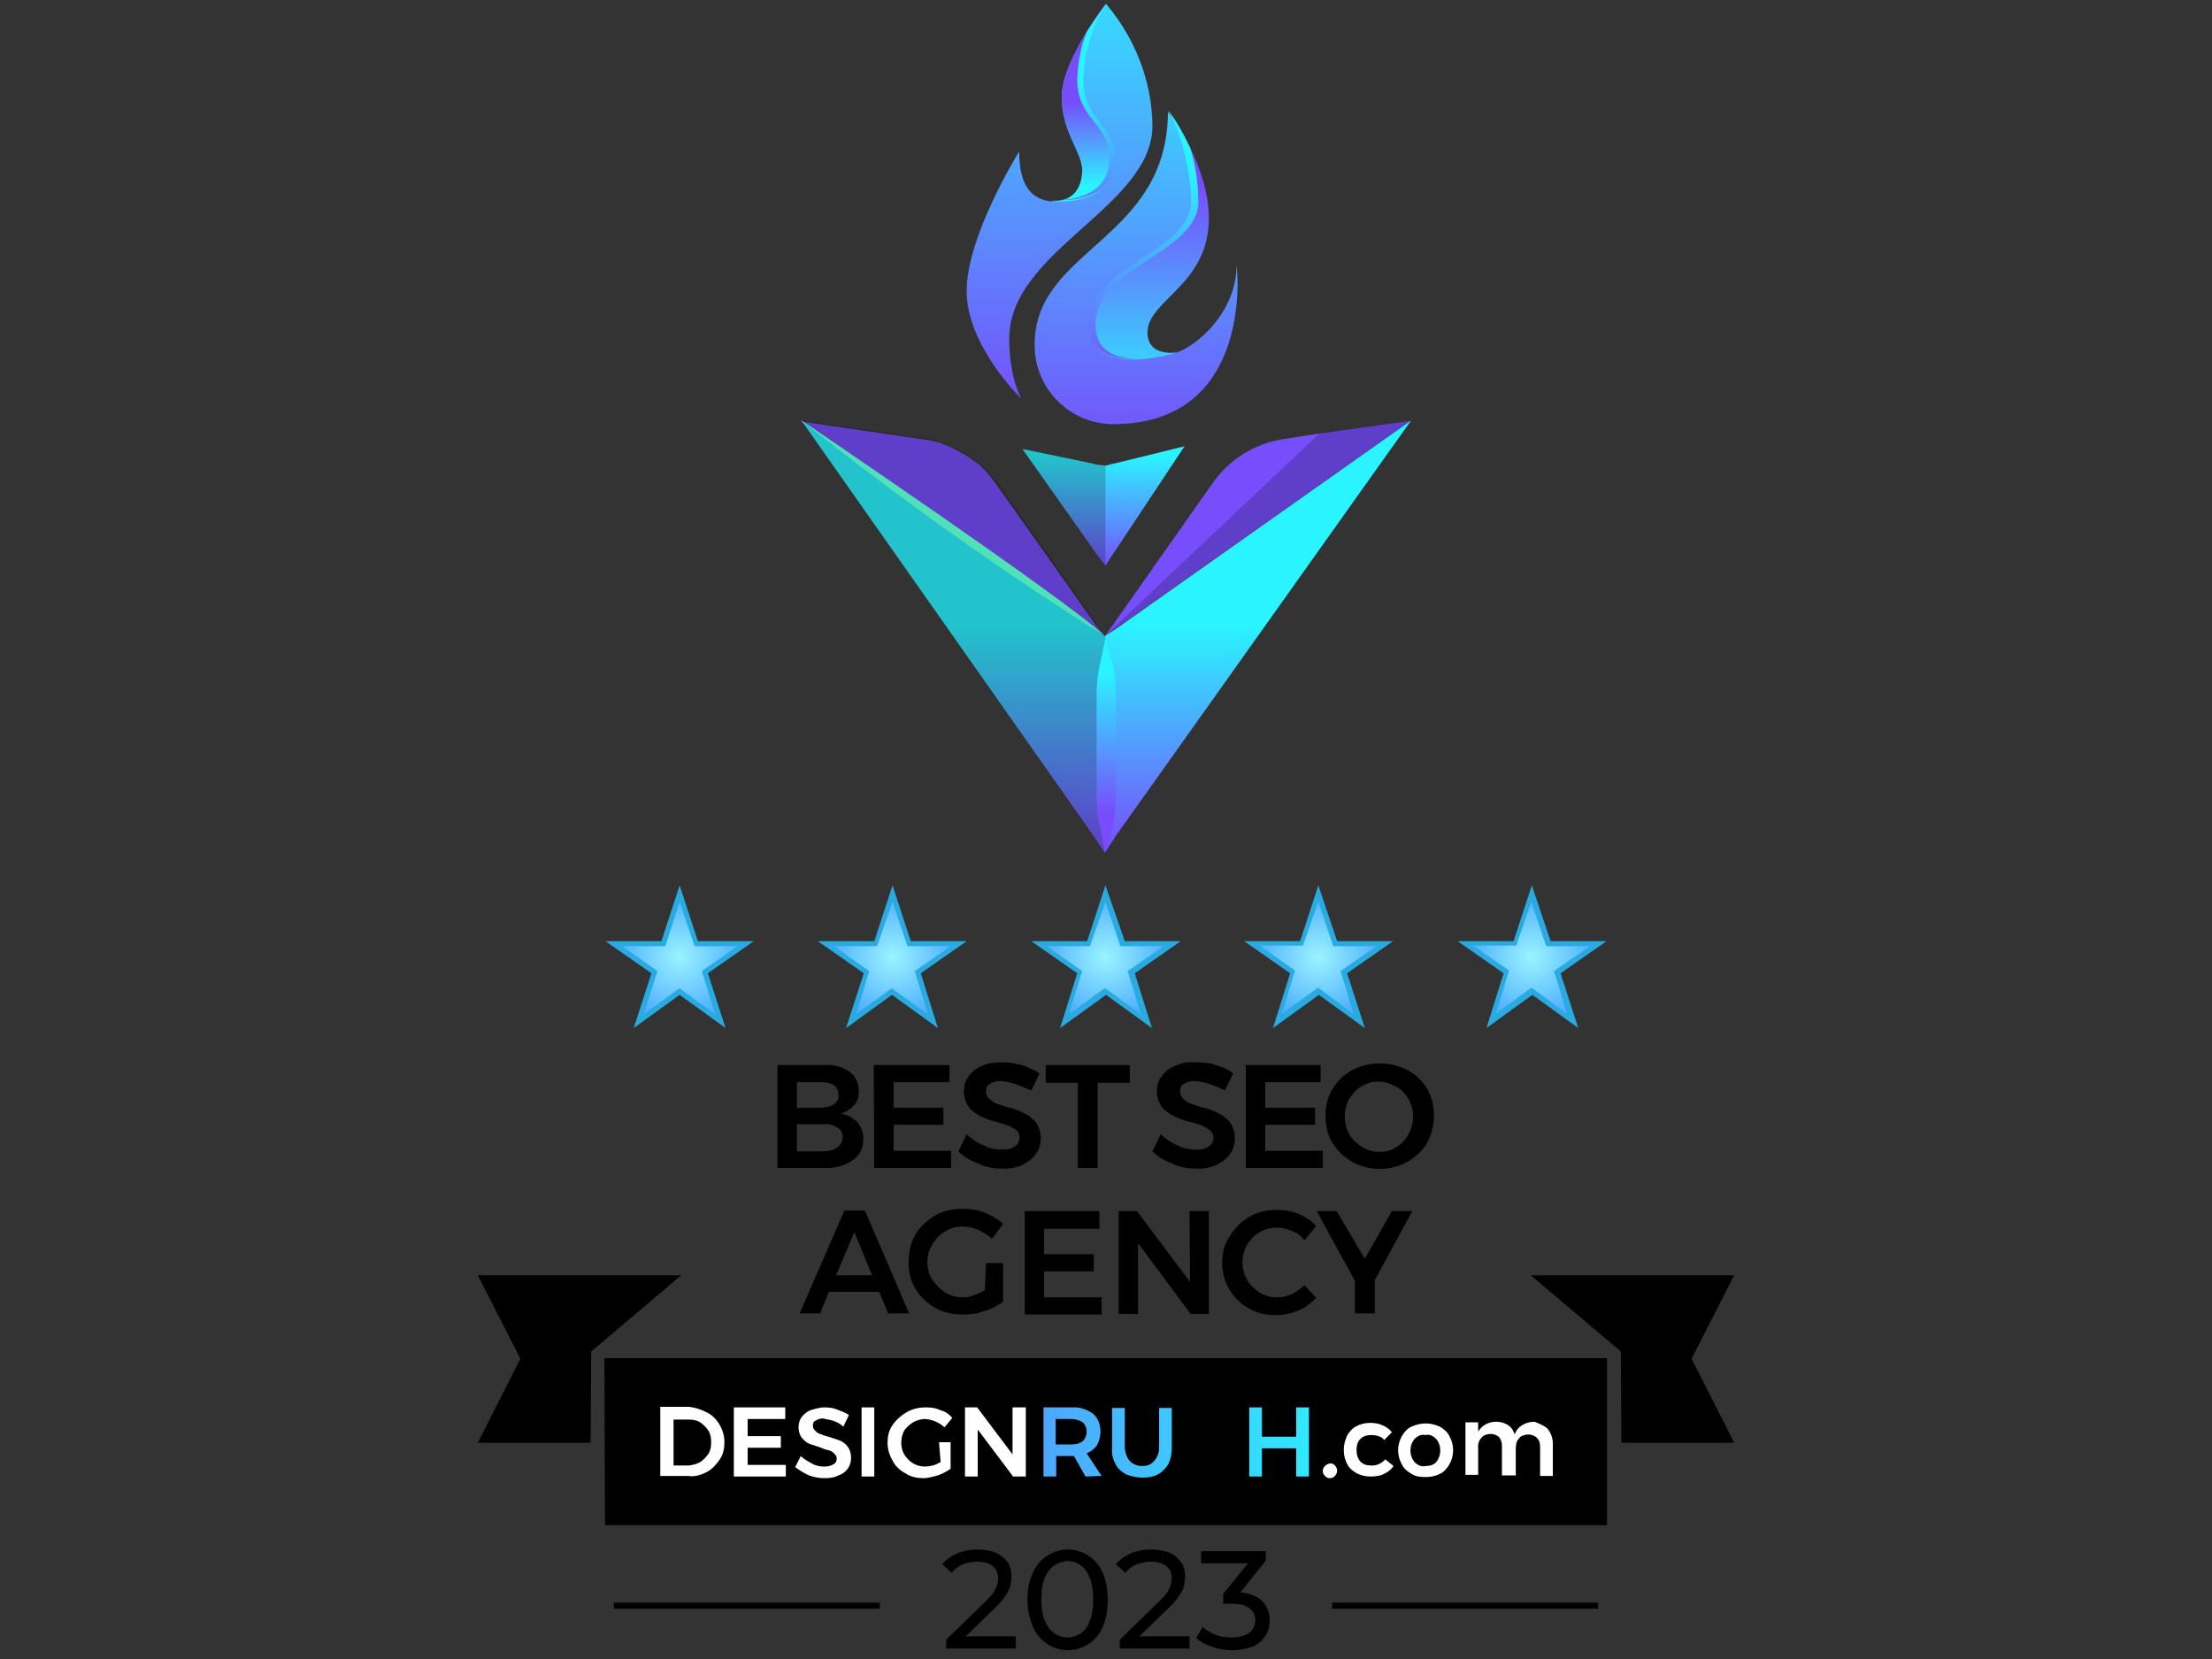 <?xml version="1.0" encoding="UTF-8"?> <svg xmlns="http://www.w3.org/2000/svg" xmlns:xlink="http://www.w3.org/1999/xlink" viewBox="0 0 400 300"><rect x="0" y="0" width="400" height="300" fill="#333333" stroke="none"/><linearGradient id="a"><stop offset="0" stop-color="#784cfb"></stop><stop offset="1" stop-color="#2af4ff"></stop></linearGradient><linearGradient id="b" gradientUnits="userSpaceOnUse" x1="121.632" x2="245.277" xlink:href="#a" y1="260.744" y2="260.744"></linearGradient><linearGradient id="c" gradientUnits="userSpaceOnUse" x1="121.632" x2="245.277" xlink:href="#a" y1="260.9" y2="260.9"></linearGradient><linearGradient id="d" gradientUnits="userSpaceOnUse" x1="121.632" x2="245.277" xlink:href="#a" y1="260.75" y2="260.75"></linearGradient><linearGradient id="e" gradientTransform="matrix(0 1 -1 0 -901.42 674.81)" gradientUnits="userSpaceOnUse" x1="-520.465" x2="-561.775" xlink:href="#a" y1="-1101.47" y2="-1101.47"></linearGradient><linearGradient id="f" gradientTransform="matrix(0 1 -1 0 -901.42 674.81)" gradientUnits="userSpaceOnUse" x1="-571.734" x2="-592.519" xlink:href="#a" y1="-1100.97" y2="-1100.97"></linearGradient><linearGradient id="g" gradientTransform="matrix(0 1 -1 0 -901.42 674.81)" gradientUnits="userSpaceOnUse" x1="-527.679" x2="-553.133" xlink:href="#a" y1="-1101.47" y2="-1101.47"></linearGradient><linearGradient id="h" gradientUnits="userSpaceOnUse" x1="191.6" x2="191.6" xlink:href="#a" y1="75.511" y2="-12.895"></linearGradient><linearGradient id="i" gradientUnits="userSpaceOnUse" x1="205.444" x2="205.444" xlink:href="#a" y1="83.061" y2=".986"></linearGradient><linearGradient id="j" gradientUnits="userSpaceOnUse" x1="207.75" x2="207.75" xlink:href="#a" y1="33.22" y2="74.555"></linearGradient><linearGradient id="k" gradientUnits="userSpaceOnUse" x1="212.4" x2="212.4" xlink:href="#a" y1="63.716" y2="63.591"></linearGradient><linearGradient id="l" gradientUnits="userSpaceOnUse" x1="206.75" x2="206.75" xlink:href="#a" y1="69.291" y2="30.948"></linearGradient><linearGradient id="m" gradientUnits="userSpaceOnUse" x1="195.75" x2="195.75" xlink:href="#a" y1="18.357" y2="33.642"></linearGradient><linearGradient id="n" gradientUnits="userSpaceOnUse" x1="196.5" x2="196.5" xlink:href="#a" y1="45.711" y2="15.253"></linearGradient><linearGradient id="o"><stop offset="0" stop-color="#9af3ff"></stop><stop offset="1" stop-color="#4cacfd"></stop></linearGradient><radialGradient id="p" cx="199.9" cy="173.12" gradientUnits="userSpaceOnUse" r="11.763" xlink:href="#o"></radialGradient><radialGradient id="q" cx="238.4" cy="173.12" gradientUnits="userSpaceOnUse" r="11.778" xlink:href="#o"></radialGradient><radialGradient id="r" cx="161.4" cy="173.12" gradientUnits="userSpaceOnUse" r="11.743" xlink:href="#o"></radialGradient><radialGradient id="s" cx="122.9" cy="173.12" gradientUnits="userSpaceOnUse" r="11.748" xlink:href="#o"></radialGradient><radialGradient id="t" cx="276.946" cy="173.12" gradientUnits="userSpaceOnUse" r="11.769" xlink:href="#o"></radialGradient><path d="m123.2 230.6h-36.8l7.7 15.1-7.7 15.2h20.4l.1-16.5z"></path><path d="m276.8 230.6h36.8l-7.7 15.1 7.7 15.2h-20.4l-.1-16.5z"></path><path d="m153.6 193.8c1.1.7 1.7 2.1 1.7 3.5 0 1-.2 1.9-.9 2.6-.6.7-1.5 1.2-2.3 1.5 1.1.1 2.1.7 3 1.6.7.9 1.1 2 1 3.1 0 1.5-.6 2.8-1.9 3.7-1.5 1-3.2 1.5-5.1 1.4h-8.5v-18.6h8.3c1.6-.2 3.4.3 4.7 1.2zm-2.7 5.8c.5-.4.9-1 .7-1.7 0-.6-.2-1.2-.7-1.6-.6-.4-1.4-.6-2.2-.6h-4.6v4.6h4.6c.9-.1 1.6-.2 2.2-.7zm.5 7.9c.6-.4 1-1.1 1-1.9 0-.7-.4-1.4-1-1.7-.7-.5-1.7-.7-2.7-.6h-4.6v4.9h4.6c1 0 2-.2 2.7-.7z"></path><path d="m158 192.6h13.7v3.1h-10.1v4.6h9v3.1h-9v4.7h10.4v3.1h-13.9z"></path><path d="m183.6 196c-.9-.2-1.7-.5-2.6-.5-.7 0-1.4.1-2 .5-.5.2-.7.7-.7 1.4 0 .5.2.9.5 1.2.4.4.7.6 1.2.9.7.2 1.4.5 2.1.7 1.1.2 2.1.6 3.1 1.1.9.4 1.5 1 2.1 1.6.6.9.9 1.9.9 2.8 0 1.1-.2 2.1-.9 3-.6.9-1.5 1.5-2.5 2-1.2.5-2.5.7-3.7.6-1.5 0-2.8-.2-4.2-.9-1.4-.5-2.6-1.2-3.6-2.2l1.5-3.1c.9.9 2 1.6 3.2 2.1 1 .5 2.1.7 3.2.7.9 0 1.6-.1 2.3-.6.9-.5 1.1-1.7.6-2.6 0-.1-.1-.2-.2-.2-.4-.4-.9-.6-1.4-.9-.7-.2-1.5-.5-2.2-.7-1-.2-2.1-.6-3.1-1.1-.7-.4-1.5-.9-2-1.6-.6-.9-.9-1.9-.9-2.8 0-1 .2-2 .9-2.8.6-.9 1.5-1.5 2.5-1.9 1.1-.5 2.3-.6 3.6-.6 2.3 0 4.7.7 6.7 2l-1.5 3.1c-.8-.3-1.8-.8-2.9-1.2z"></path><path d="m189.1 192.6h15.2v3.2h-5.8v15.4h-3.6v-15.4h-5.8z"></path><path d="m218.7 196c-.9-.2-1.7-.5-2.6-.5-.7 0-1.4.1-2 .5-.5.2-.7.7-.7 1.4 0 .5.2.9.5 1.2.4.4.7.6 1.2.9.7.2 1.4.5 2.1.7 1.1.2 2.1.6 3.1 1.1.9.4 1.5 1 2.1 1.6.6.9.9 1.9.9 2.8 0 1.1-.2 2.1-.9 3-.6.9-1.5 1.5-2.5 2-1.2.5-2.5.7-3.7.6-1.5 0-2.8-.2-4.2-.9-1.4-.5-2.6-1.2-3.6-2.2l1.5-3.1c.9.9 2 1.6 3.2 2.1 1 .5 2.1.7 3.2.7.9 0 1.6-.1 2.3-.6.9-.6 1.1-1.7.5-2.6 0-.1-.1-.1-.2-.2-.4-.4-.9-.6-1.4-.9-.5-.2-1.2-.5-2.2-.7s-2.1-.6-3.1-1.1c-.7-.4-1.5-.9-2.1-1.6-.6-.9-.9-1.9-.9-2.8 0-1 .2-2 .9-2.8.6-.9 1.5-1.5 2.5-1.9 1.1-.5 2.3-.7 3.7-.6 1.2 0 2.5.1 3.6.5s2.2.7 3.1 1.5l-1.5 3.1c-.7-.4-1.7-.8-2.8-1.2z"></path><path d="m225.1 192.6h13.7v3.1h-10v4.6h9v3.1h-9v4.7h10.4v3.1h-13.9v-18.5h-.2z"></path><path d="m254.5 193.5c3.1 1.6 4.9 4.8 4.8 8.3 0 1.7-.4 3.3-1.2 4.8s-2.1 2.6-3.6 3.5c-3.1 1.7-6.9 1.7-10 0-1.5-.9-2.7-2-3.6-3.5s-1.2-3.1-1.2-4.8c-.1-3.5 1.7-6.5 4.8-8.3 3.1-1.6 6.9-1.6 10 0zm-8.2 2.9c-1 .5-1.7 1.4-2.3 2.3-1.1 2-1.1 4.4 0 6.4.5 1 1.4 1.7 2.3 2.3 1 .6 2 .9 3.1.9s2.2-.2 3.1-.9c1-.5 1.7-1.4 2.2-2.3 1.7-3.1.7-6.9-2.2-8.6-1-.5-2-.9-3.1-.9-1-.1-2.1.2-3.1.8z"></path><path d="m160.6 237.5-1.6-3.9h-9.1l-1.6 3.9h-3.7l8.1-18.6h3.7l8 18.6zm-9.4-6.9h6.5l-3.2-7.8z"></path><path d="m178.3 228.4h3.1v7c-1.1.7-2.2 1.4-3.5 1.7-1.2.5-2.6.6-3.9.6-1.7 0-3.5-.4-4.9-1.2-1.5-.9-2.7-2-3.6-3.5s-1.2-3.1-1.2-4.8.4-3.5 1.2-4.9 2.1-2.6 3.6-3.5c1.6-.9 3.3-1.2 5.1-1.2 1.4 0 2.7.2 3.9.7s2.3 1.1 3.3 2l-2 2.7c-.7-.6-1.6-1.2-2.5-1.6s-1.9-.6-2.8-.6c-1.1 0-2.2.2-3.2.9-1 .5-1.7 1.4-2.3 2.3-.6 1-.9 2.1-.9 3.2s.2 2.2.9 3.2 1.4 1.7 2.3 2.3 2.1.9 3.2.9c.7 0 1.4-.1 2-.4.7-.2 1.4-.5 2-.9z"></path><path d="m185.1 219h13.7v3.2h-10v4.6h9v3.1h-9v4.7h10.4v3.1h-13.9v-18.7z"></path><path d="m215.1 219h3.5v18.6h-3.3l-9.5-12.8v12.8h-3.5v-18.6h3.3l9.6 12.8z"></path><path d="m233.6 222.6c-.9-.4-1.7-.6-2.7-.6-1.1 0-2.2.2-3.2.9-1 .5-1.7 1.4-2.2 2.2-1.1 2-1.1 4.3 0 6.3.5 1 1.4 1.7 2.2 2.3 1 .6 2.1.9 3.2.9.9 0 1.9-.2 2.7-.6s1.7-1 2.3-1.6l2.1 2.3c-1 1-2.1 1.9-3.3 2.3-2.8 1.2-6.2 1.1-8.9-.4-3-1.7-4.8-4.8-4.8-8.3 0-1.7.4-3.3 1.4-4.8.9-1.5 2.1-2.6 3.6-3.5s3.2-1.2 4.9-1.2c1.4 0 2.7.2 3.9.7s2.3 1.2 3.2 2.2l-2.1 2.6c-.6-.8-1.3-1.4-2.3-1.7z"></path><path d="m255.4 219-6.8 12.5v6h-3.6v-5.9l-6.9-12.6h3.6l5.1 8.6 4.9-8.6z"></path><path d="m109.3 245.6h181.3v30.2h-181.2z"></path><g fill="#fff"><path d="m127.8 255.4c1 .5 1.7 1.2 2.3 2.2s.9 2.1.9 3.2-.2 2.2-.9 3.2-1.4 1.7-2.3 2.2c-1 .5-2.2.9-3.3.7h-5.1v-12.5h5.2c1 .1 2 .4 3.2 1zm-1.2 9c.6-.4 1.1-.9 1.5-1.5s.5-1.4.5-2.1-.1-1.5-.5-2.1-.9-1.1-1.5-1.5-1.4-.5-2.1-.5h-2.7v8.3h2.8c.6-.1 1.3-.2 2-.6z"></path><path d="m132.9 254.5h9.1v2.1h-6.8v3.1h6v2.1h-6v3.1h6.9v2.1h-9.4v-12.5z"></path><path d="m150.6 256.9c-.6-.2-1.1-.2-1.7-.4-.5 0-1 .1-1.4.4-.4.1-.5.5-.5.9s.1.6.4.9.5.5.9.6c.5.2 1 .4 1.5.5.7.2 1.4.5 2.1.7.5.2 1 .6 1.4 1.1.4.6.6 1.2.6 2s-.2 1.4-.6 2c-.5.6-1 1-1.7 1.2-.7.4-1.6.5-2.5.5-1 0-2-.2-2.8-.5-.9-.4-1.7-.9-2.5-1.5l1-2c.6.6 1.4 1 2.1 1.4s1.5.5 2.2.5c.5 0 1.1-.1 1.6-.4.4-.2.6-.6.6-1s-.1-.6-.4-.9c-.2-.2-.5-.5-.9-.6s-.9-.2-1.5-.5c-.7-.2-1.4-.5-2.1-.7-.5-.2-1-.6-1.4-1.1s-.6-1.2-.6-1.9.2-1.4.6-1.9 1-1 1.6-1.2c.7-.2 1.6-.5 2.5-.5s1.6.1 2.3.4 1.5.5 2.1 1l-1 2.1c-.6-.6-1.3-.9-1.9-1.1z"></path><path d="m155.8 254.5h2.3v12.5h-2.3z"></path><path d="m169.8 260.8h2.1v4.8c-.7.5-1.5.9-2.3 1.2-.9.2-1.7.5-2.6.5-1.1 0-2.3-.2-3.3-.9-1-.5-1.9-1.4-2.3-2.3-.6-1-.9-2.1-.9-3.2s.2-2.2.9-3.2 1.5-1.7 2.5-2.3 2.2-.9 3.5-.9c.9 0 1.9.1 2.6.5.9.2 1.6.7 2.2 1.4l-1.4 1.7c-1-.9-2.2-1.4-3.5-1.5-.7 0-1.5.2-2.2.6-.6.4-1.2.9-1.6 1.5-.7 1.4-.7 3 0 4.3.4.6.9 1.2 1.6 1.6.6.4 1.4.6 2.2.6.5 0 .9-.1 1.4-.2s.9-.4 1.4-.6z"></path><path d="m183.2 254.5h2.3v12.5h-2.3l-6.4-8.5v8.5h-2.3v-12.5h2.2l6.4 8.5v-8.5z"></path></g><path d="m196.3 267-2.1-3.7h-3.2v3.7h-2.3v-12.5h5.2c1.4-.1 2.7.4 3.7 1.1.9.7 1.4 2 1.4 3.2 0 .9-.2 1.7-.6 2.5-.5.7-1.1 1.2-1.9 1.5l2.7 4.1zm-5.4-5.8h2.8c.7 0 1.5-.1 2.1-.6.5-.5.7-1.1.7-1.7s-.2-1.2-.7-1.7c-.6-.4-1.4-.6-2.1-.6h-2.8z" fill="url(#b)"></path><path d="m204.3 264.2c.6.6 1.4.9 2.2.9.9 0 1.6-.2 2.2-.9s.9-1.5.9-2.3v-7.3h2.3v7.3c0 1-.2 2-.6 2.8-.4.7-1.1 1.5-1.9 1.9-.9.5-1.9.6-2.8.6s-2-.2-3-.6c-.7-.4-1.5-1-1.9-1.9-.5-.9-.7-1.9-.6-2.8v-7.3h2.3v7.3c.1.8.3 1.6.9 2.3z" fill="url(#c)"></path><path d="m220.6 256.9c-.6-.2-1.1-.2-1.7-.4-.5 0-1 .1-1.4.4-.4.1-.5.5-.5.9s.1.6.4.9.5.5.9.6c.5.2 1 .4 1.5.5.7.2 1.4.5 2.1.7.5.2 1 .6 1.4 1.1.4.6.6 1.2.6 2s-.2 1.4-.6 2c-.5.6-1 1-1.7 1.2-.7.4-1.6.5-2.5.5-1 0-2-.2-2.8-.5-.9-.4-1.7-.9-2.5-1.5l1-2c.6.6 1.4 1 2.1 1.4s1.5.5 2.2.5c.5 0 1.1-.1 1.6-.4.4-.2.6-.6.6-1s-.1-.6-.4-.9-.5-.4-.9-.6c-.4-.1-.9-.2-1.5-.5-.7-.2-1.4-.5-2.1-.7-.5-.2-1-.6-1.4-1.1s-.6-1.2-.6-1.9.2-1.4.6-1.9 1-1 1.6-1.2c.7-.2 1.6-.5 2.5-.5s1.6.1 2.3.4c.7.2 1.5.5 2.1 1l-1 2.1c-.4-.6-1-.9-1.9-1.1z" fill="url(#c)"></path><path d="m225.9 254.5h2.3v5.3h6.2v-5.3h2.3v12.5h-2.3v-5.1h-6.2v5.1h-2.3z" fill="url(#d)"></path><path d="m241.4 265c.2.2.4.6.4.9 0 .4-.1.6-.4 1-.2.2-.5.4-.9.4s-.6-.1-.9-.4-.4-.6-.4-.9c0-.4.1-.6.4-.9.6-.6 1.4-.6 1.8-.1z" fill="#fff"></path><path d="m247.9 259.5c-.7 0-1.4.2-1.9.7s-.7 1.2-.7 2 .2 1.5.7 2.1c.5.5 1.1.7 1.9.7 1 .1 2-.4 2.6-1.1l1.5 1.2c-.4.6-1 1.1-1.7 1.4-.7.4-1.6.5-2.5.5s-1.7-.2-2.5-.6c-.7-.4-1.4-1-1.7-1.7-.4-.7-.6-1.6-.6-2.5s.2-1.7.6-2.6c.4-.7 1-1.4 1.7-1.7.7-.4 1.6-.6 2.5-.6.7 0 1.6.1 2.3.5.6.2 1.2.7 1.6 1.2l-1.4 1.4c-.4-.6-1.3-.9-2.4-.9z" fill="#fff"></path><path d="m260.4 258c.7.4 1.4 1 1.7 1.7.9 1.6.9 3.5 0 5.1-.4.7-1 1.4-1.7 1.7-.7.4-1.7.6-2.6.6s-1.9-.1-2.6-.6c-.7-.4-1.4-1-1.7-1.7-.9-1.6-.9-3.5 0-5.1.4-.7 1-1.4 1.7-1.7.9-.4 1.7-.6 2.6-.6s1.7.2 2.6.6zm-4.6 2.2c-1 1.2-1 3 0 4.2.5.5 1.2.9 2 .7.7 0 1.5-.2 1.9-.7 1-1.2 1-3 0-4.2-.5-.5-1.2-.9-1.9-.7-.8-.2-1.5.2-2 .7z" fill="#fff"></path><path d="m279.8 258.3c.6.7 1 1.7 1 2.7v5.9h-2.3v-5.3c0-.6-.1-1.1-.6-1.6-.4-.4-1-.6-1.5-.6-.6 0-1.4.2-1.7.7-.5.5-.6 1.2-.6 2v4.7h-2.5v-5.3c0-.6-.1-1.1-.5-1.6-.4-.4-1-.6-1.5-.6-.6 0-1.4.2-1.7.7-.5.5-.7 1.2-.6 2v4.7h-2.3v-9.5h2.3v1.7c1.1-1.9 3.6-2.3 5.4-1.2.6.4 1 1 1.2 1.7.5-1.5 2-2.3 3.6-2.3.7.3 1.6.6 2.3 1.2z" fill="#fff"></path><path d="m199.8 115c-.1 0-.2-.1-.4-.1l-1.4-1-.1-.1-39.9-28.4c-.1-.1-.2-.1-.4-.2l-.6-.4c-.1-.1-.2-.2-.4-.2-.1 0-.4-.2-.6-.4l-11.2-8 22.5 3.3c.7.1 1.6.2 2.3.5.4 0 .7.1 1.1.4.7.2 1.5.5 2.1.9.5.2 1.1.6 1.6.9.4.2.7.4 1.1.7.2.2.6.4.9.6.5.4.9.7 1.2 1 .9.9 1.7 1.9 2.5 3l17.9 25.3.1.2z" fill="#774efb"></path><path d="m199.8 115 1.7-2.3.1-.2 17.8-25.3c3-4.2 7.5-7 12.7-7.8l6.4-1 16.5-2.3-53.6 37.8z" fill="#774efb"></path><path d="m199.8 154.2-1.7-2.5-.1-.2-53.1-75.5 11.2 8 2 1.4 39.9 28.4.1.1 1.4 1c.1 0 .1.1.2.1h.1l1.9-1.2 53.5-37.8-53.6 75.4-.1.2z" fill="url(#e)"></path><path d="m199.9 102.3-1.9-2.5-.1-.2-13-18.4 13 2.7.1.1 1.9.2 1.6-.4h.1l12.6-3.1-12.6 19-.1.1z" fill="url(#f)"></path><path d="m199.8 115 55.4-39-16.5 2.3z" opacity=".2"></path><path d="m199.8 154.2-1.7-2.5-.1-.2-53.1-75.5 22.5 3.3c.7.1 1.6.2 2.3.5.4 0 .7.1 1.1.4.7.2 1.5.5 2.1.9.5.2 1.1.6 1.6.9.4.2.7.4 1.1.7.2.2.6.4.9.6.5.4.9.7 1.2 1 1 .9 1.9 1.9 2.6 2.8l17.8 25.4.1.2 1.7 2.3z" opacity=".2"></path><path d="m144.9 76s47.5 32.1 54.9 39c-19-11.9-37.3-25-54.9-39z" fill="#50e2b6"></path><path d="m199.9 102.3-1.9-2.5-.1-.2-13-18.4 13 2.7.1.1 1.9.2z" opacity=".2"></path><path d="m199.8 154.2-.9-4.8c-.5-1.9-.6-3.8-.6-5.7v-18.1c0-2 .2-3.9.7-5.9l.9-4.4 1.2 4.4c.5 2 .7 3.9.7 5.9v18.1c0 2-.2 3.8-.6 5.7z" fill="url(#g)"></path><path d="m208.4 22.7c0 14.7-25.9 22.6-25.9 38.5 0 7.2 2.2 10.9 2.2 10.9s-9.9-9.5-9.9-19.5 9.5-25.2 9.5-25.2c0 6.8 2.7 8.6 5.6 9h.1.9c3.1 0 4.8-2.3 4.8-5.6s-3.7-6.8-3.7-13.3 8-16.8 8-16.8c5.2 6.1 8.3 13.9 8.4 22z" fill="url(#h)"></path><path d="m201.3 76.7c-7.8 0-14.2-6.4-14.2-14.2 0-.1 0-.1 0-.2 0-17.4 24.1-18.8 24.1-42.2v.1c.6.9 7.2 10 7.2 19.3 0 12-11.1 14.8-11.1 20.6 0 2.2 1.2 3.8 4.3 3.8.4 0 .6-.1 1-.1 3.7-1.1 11-7.3 11-15.8.1-.2 3.4 28.7-22.3 28.7z" fill="url(#i)"></path><path d="m211.8 63.8c.4 0 .6-.1 1-.1-3.3 1.2-15.9 3.8-15.9-4.8 0-10.7 18.6-13 18.6-22.3-.1-5.7-1.5-11.4-4.1-16.4.6.9 7.2 10 7.2 19.3 0 12-11.1 14.8-11.1 20.6 0 2.1 1.2 3.7 4.3 3.7z" fill="url(#j)"></path><path d="m212.1 63.7h.2l.4-.1c-.2.1-.4.1-.6.1z" fill="url(#k)"></path><path d="m198.1 58.8c0-10.7 18.6-13 18.6-22.3 0-3.3-.5-6.7-1.5-9.8-1.1-2.3-2.3-4.6-3.9-6.7 2.6 5.1 3.9 10.7 4.1 16.4 0 9.3-18.6 11.5-18.6 22.3 0 5.2 4.4 6.3 8.6 6.2-3.6-.1-7.3-1.4-7.3-6.1z" fill="url(#l)"></path><path d="m201.5 28.9c0 8.4-10.7 7.7-11.5 7.4h.9c3.1 0 4.8-2.3 4.8-5.6s-3.7-6.8-3.7-13.3 8-16.8 8-16.8c-2.6 4.2-3.9 9-4.2 13.8.1 7.3 5.7 7.9 5.7 14.5z" fill="url(#m)"></path><path d="m195.9 14.4c.2-4.9 1.6-9.6 4.2-13.8 0 0-1.7 2.2-3.6 5.2-1.1 2.7-1.6 5.7-1.7 8.6 0 7.3 5.8 7.8 5.8 14.3 0 6.2-5.9 7.4-9.3 7.5 3 .1 10.4-.5 10.4-7.5-.2-6.4-5.8-7-5.8-14.3z" fill="url(#n)"></path><path d="m195.3 175.9-7.4-5.2h9l3-9.1 3 9.1h9l-7.4 5.2 2.8 8.8-7.4-5.4-7.4 5.4z" fill="url(#p)"></path><path d="m199.9 163.1 2.5 7.4.2.6h7.8l-5.9 4.1-.6.4.2.6 2.2 7.2-5.9-4.3-.6-.4-.6.4-5.9 4.3 2.2-7.2.2-.6-.6-.4-5.8-4.1h7.8l.2-.6zm0-3-3.3 10.1h-10.1l8.3 5.8-3.1 9.9 8.3-6 8.3 6-3.1-9.9 8.3-5.8h-10.1z" fill="#29abe2"></path><path d="m233.8 175.9-7.4-5.2h9l3-9.1 3.1 9.1h8.9l-7.4 5.2 2.8 8.8-7.4-5.4-7.4 5.4z" fill="url(#q)"></path><path d="m238.4 163.1 2.5 7.4.2.6h7.8l-5.9 4.1-.6.4.2.6 2.2 7.2-5.9-4.4-.6-.4-.5.4-6 4.3 2.2-7.2.2-.6-.6-.4-5.8-4.1h7.8l.2-.6zm0-3-3.3 10.1h-10.1l8.3 5.8-3.1 9.9 8.3-6 8.3 6-3.2-9.9 8.3-5.8h-10.1z" fill="#29abe2"></path><path d="m161.4 179.2-7.4 5.4 2.8-8.8-7.4-5.2h8.9l3.1-9.1 3 9.1h9l-7.4 5.2 2.8 8.8z" fill="url(#r)"></path><path d="m161.4 163.1 2.5 7.4.2.6h7.8l-5.9 4.1-.6.4.2.6 2.2 7.2-6-4.3-.5-.4-.6.4-5.9 4.3 2.2-7.2.2-.6-.6-.4-5.8-4.1h7.8l.2-.6zm0-3-3.3 10.1h-10.2l8.3 5.8-3.2 9.9 8.3-6 8.3 6-3.1-9.9 8.3-5.8h-10.1z" fill="#29abe2"></path><path d="m118.3 175.9-7.4-5.2h8.9l3.1-9.1 3 9.1h9l-7.4 5.2 2.8 8.8-7.4-5.4-7.4 5.4z" fill="url(#s)"></path><path d="m122.9 163.1 2.5 7.4.2.6h7.8l-5.9 4.1-.6.4.2.6 2.2 7.2-5.9-4.3-.5-.4-.6.4-5.9 4.3 2.3-7.2.2-.6-.6-.4-5.8-4.1h7.8l.2-.6zm0-3-3.3 10.1h-10.1l8.3 5.8-3.2 9.9 8.3-6 8.3 6-3.2-9.9 8.3-5.8h-10.1z" fill="#29abe2"></path><path d="m272.4 175.9-7.4-5.2h9l3-9.1 3.1 9.1h8.9l-7.3 5.2 2.7 8.8-7.4-5.4-7.4 5.4z" fill="url(#t)"></path><path d="m276.9 163.1 2.5 7.4.2.6h7.9l-5.9 4.1-.6.4.2.6 2.2 7.2-5.9-4.4-.6-.4-.5.4-5.9 4.3 2.2-7.2.2-.6-.6-.4-5.9-4.1h7.8l.2-.6zm.1-3-3.3 10.1h-10.1l8.3 5.8-3.1 9.9 8.3-6 8.3 6-3.2-9.9 8.3-5.8h-10.1z" fill="#29abe2"></path><path d="m111 289.8h48.1v1.1h-48.1z"></path><path d="m240.9 289.8h48.1v1.1h-48.1z"></path><path d="m171.1 298.2v-1.7l7.2-7c.6-.6 1.1-1.1 1.4-1.6s.5-.9.6-1.3.2-.8.2-1.2c0-.9-.3-1.6-1-2.2-.6-.5-1.6-.8-2.8-.8-.9 0-1.8.2-2.6.5s-1.4.8-2 1.5l-1.7-1.5c.7-.9 1.6-1.5 2.7-2s2.4-.7 3.8-.7c1.2 0 2.3.2 3.2.6s1.6 1 2.1 1.7.7 1.6.7 2.6c0 .6-.1 1.1-.2 1.7-.2.6-.4 1.1-.9 1.8-.4.6-1 1.3-1.8 2.1l-6.4 6.2-.6-1h10.7v2.2h-12.6z"></path><path d="m193.1 298.4c-1.4 0-2.6-.4-3.7-1.1s-2-1.7-2.6-3.1-1-3-1-4.9.3-3.6 1-4.9c.6-1.4 1.5-2.4 2.6-3.1s2.3-1.1 3.7-1.1 2.6.4 3.7 1.1 2 1.7 2.6 3.1.9 3 .9 4.9-.3 3.6-.9 4.9c-.6 1.4-1.5 2.4-2.6 3.1s-2.3 1.1-3.7 1.1zm0-2.3c.9 0 1.7-.3 2.4-.8s1.3-1.3 1.6-2.3c.4-1 .6-2.3.6-3.8s-.2-2.8-.6-3.8-.9-1.8-1.6-2.3-1.5-.8-2.4-.8-1.7.3-2.5.8c-.7.5-1.3 1.3-1.7 2.3s-.6 2.3-.6 3.8.2 2.8.6 3.8 1 1.8 1.7 2.3c.8.6 1.6.8 2.5.8z"></path><path d="m202.5 298.2v-1.7l7.2-7c.6-.6 1.1-1.1 1.4-1.6s.5-.9.6-1.3.2-.8.2-1.2c0-.9-.3-1.6-1-2.2-.6-.5-1.6-.8-2.8-.8-.9 0-1.8.2-2.6.5s-1.4.8-2 1.5l-1.7-1.5c.7-.9 1.6-1.5 2.7-2s2.4-.7 3.8-.7c1.2 0 2.3.2 3.2.6s1.6 1 2.1 1.7.7 1.6.7 2.6c0 .6-.1 1.1-.2 1.7-.2.6-.4 1.1-.9 1.8-.4.6-1 1.3-1.8 2.1l-6.4 6.2-.6-1h10.7v2.2h-12.6z"></path><path d="m222.8 298.4c-1.3 0-2.5-.2-3.6-.6-1.2-.4-2.1-.9-2.9-1.6l1.2-2c.6.6 1.4 1 2.3 1.4s2 .5 3 .5c1.3 0 2.3-.3 3.1-.8.7-.6 1.1-1.3 1.1-2.3 0-.9-.4-1.7-1.1-2.2-.7-.6-1.8-.8-3.3-.8h-1.4v-1.8l5.3-6.5.4 1h-9.7v-2.2h11.7v1.7l-5.2 6.5-1.3-.8h.8c2.1 0 3.8.5 4.8 1.4 1.1 1 1.6 2.2 1.6 3.7 0 1-.2 1.9-.7 2.7s-1.2 1.5-2.2 2c-1.1.4-2.4.7-3.9.7z"></path></svg> 
